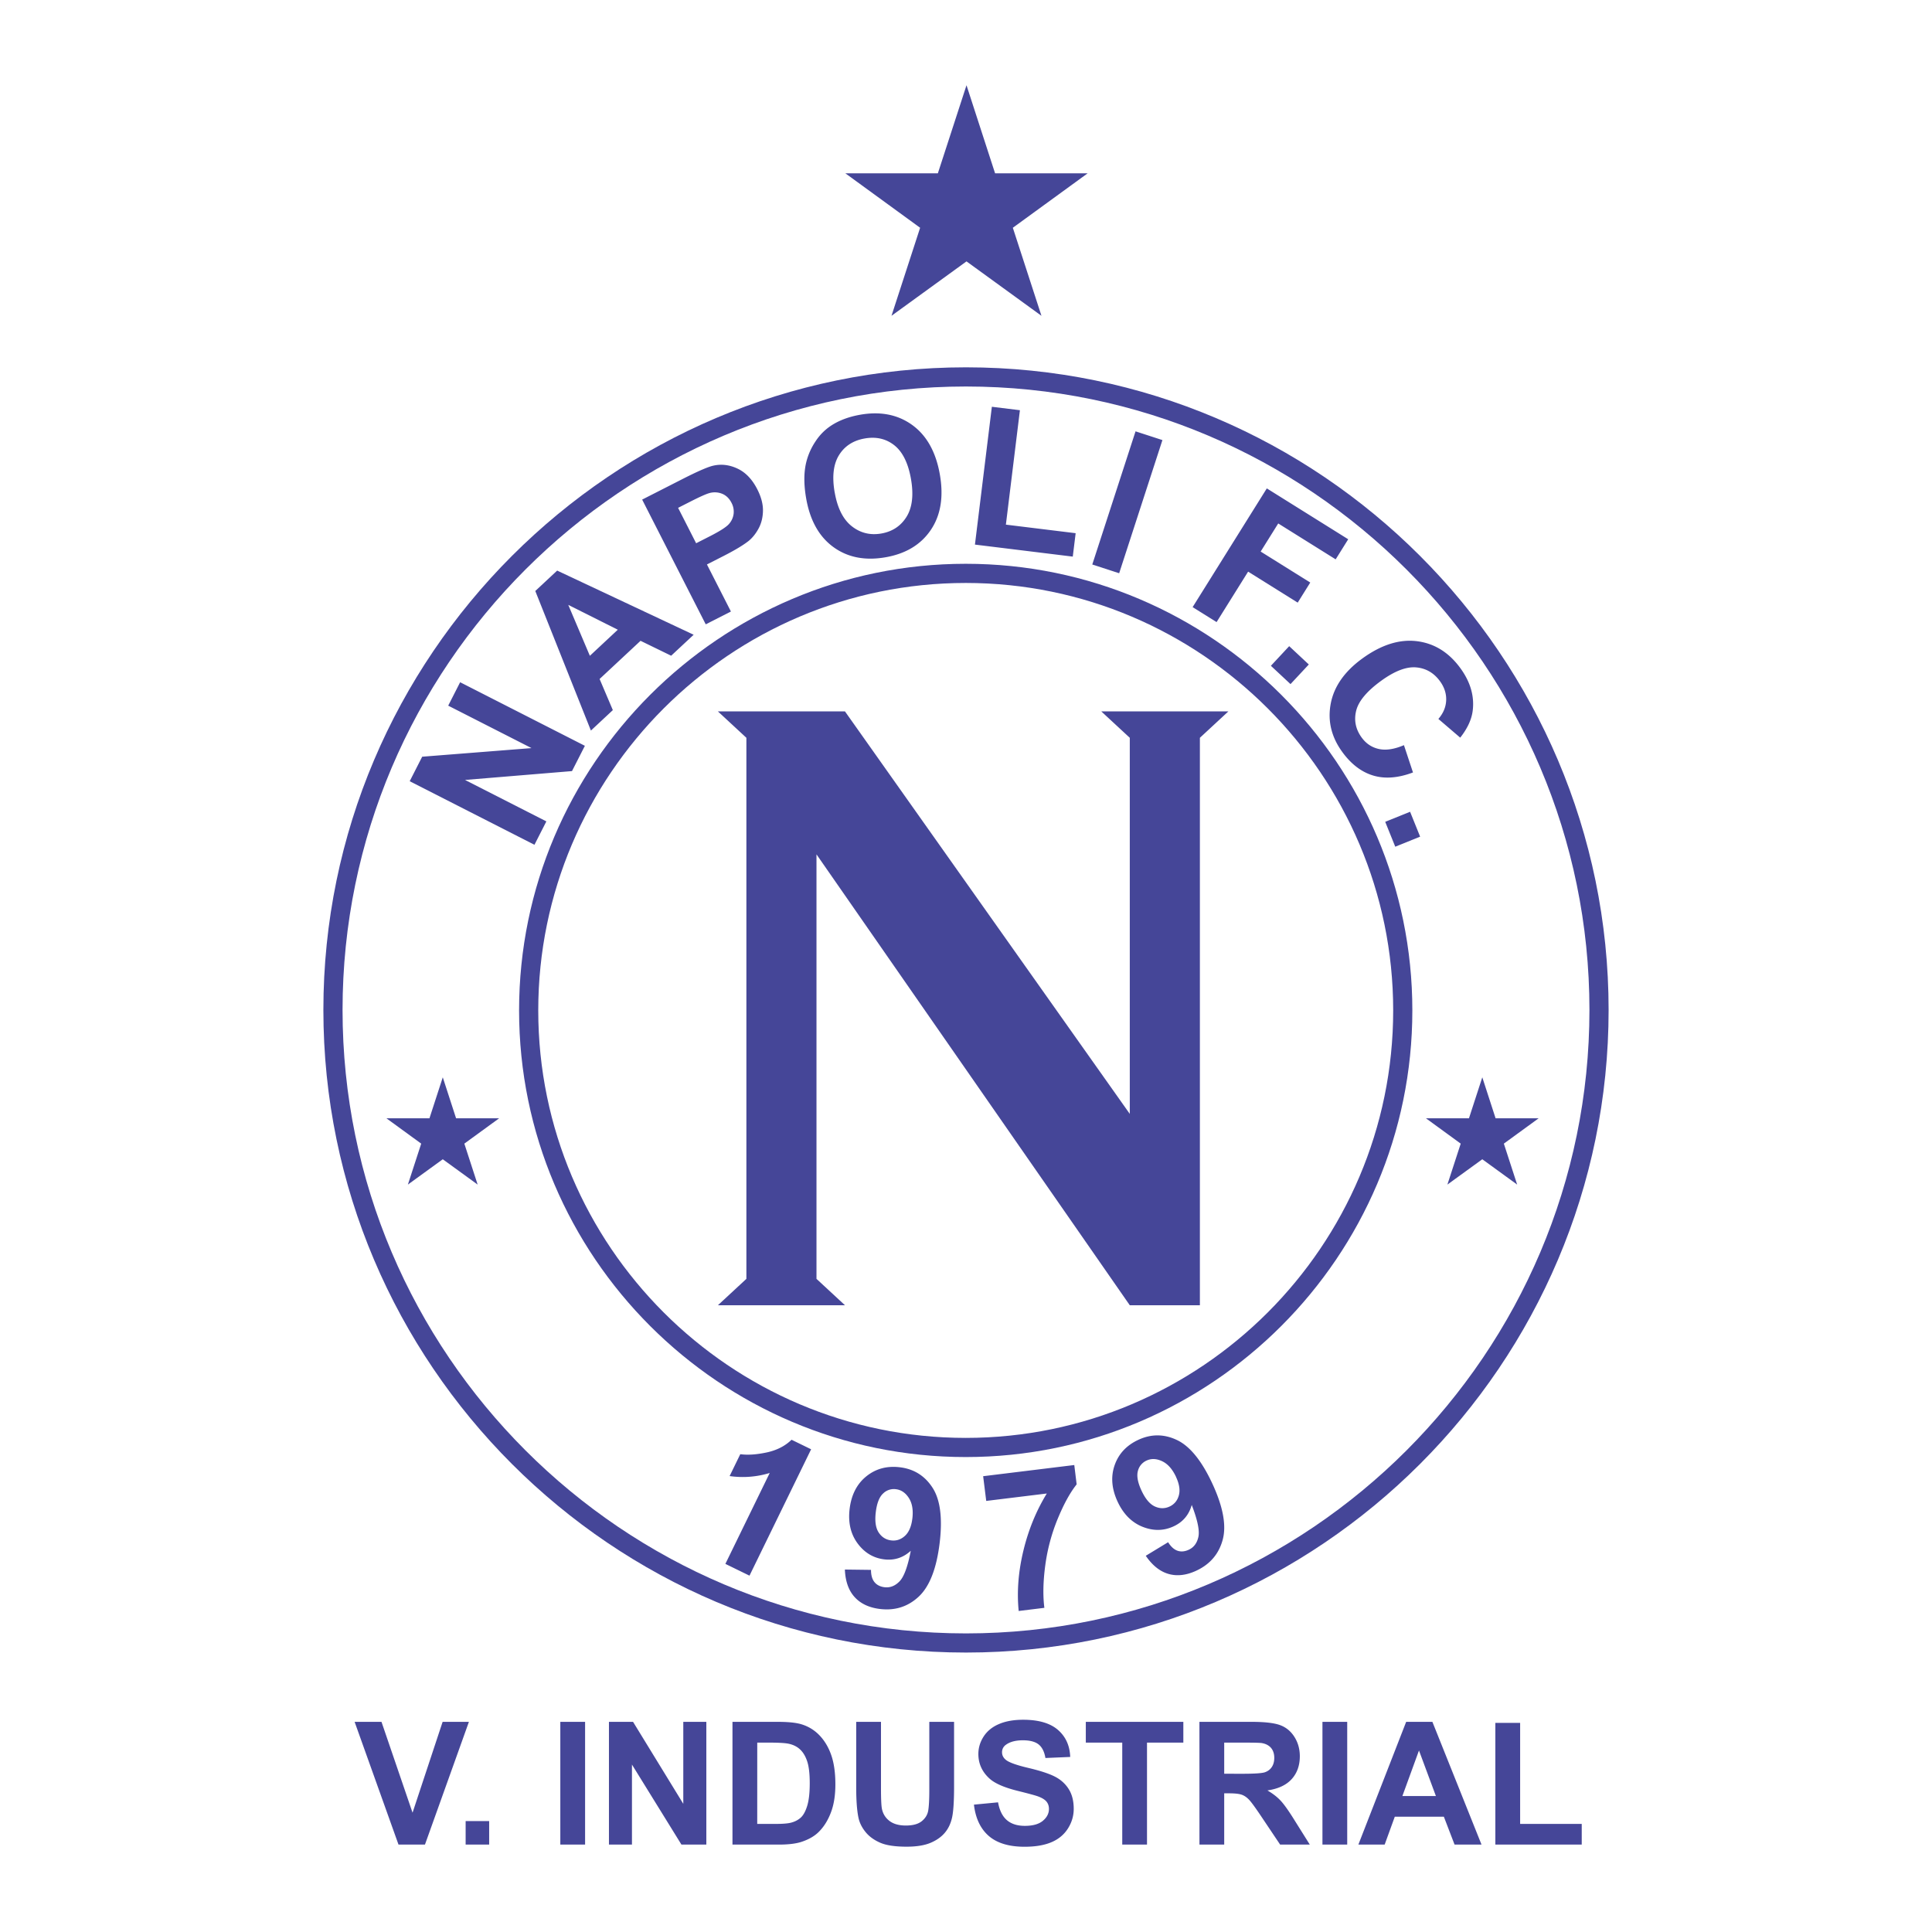 <svg xmlns="http://www.w3.org/2000/svg" width="2500" height="2500" viewBox="0 0 192.756 192.756"><path fill-rule="evenodd" clip-rule="evenodd" fill="#fff" d="M0 0h192.756v192.756H0V0z"/><path d="M96.377 36.648c17.658 0 33.687 7.2 45.3 18.814s18.814 27.642 18.814 45.299v.002c0 17.656-7.201 33.686-18.814 45.299s-27.643 18.814-45.299 18.814h-.001c-17.657 0-33.686-7.201-45.3-18.814-11.614-11.613-18.813-27.643-18.814-45.299v-.002c0-17.657 7.2-33.686 18.814-45.299 11.615-11.614 27.643-18.814 45.3-18.814zm.001 1.913h-.001c-17.128 0-32.679 6.986-43.947 18.254s-18.254 26.818-18.254 43.947v.002c0 17.129 6.986 32.678 18.254 43.945 11.268 11.27 26.818 18.254 43.947 18.256h.001c17.129-.002 32.678-6.986 43.947-18.254 11.268-11.27 18.254-26.818 18.254-43.947v-.002c0-17.129-6.986-32.679-18.254-43.947-11.266-11.269-26.817-18.254-43.947-18.254z" fill="#454698"/><path d="M96.349 56.249c12.272 0 23.413 5.004 31.485 13.076 8.072 8.072 13.076 19.212 13.076 31.483v.002c0 12.271-5.004 23.412-13.076 31.484s-19.211 13.076-31.483 13.076h-.001c-12.272 0-23.413-5.004-31.485-13.076-8.072-8.072-13.076-19.211-13.076-31.484 0-12.273 5.004-23.413 13.077-31.485 8.071-8.072 19.211-13.076 31.483-13.076zm.001 1.913h-.001c-11.744 0-22.406 4.79-30.132 12.516-7.726 7.727-12.516 18.388-12.516 30.133 0 11.744 4.79 22.406 12.516 30.133 7.727 7.725 18.388 12.516 30.133 12.516h.001c11.743 0 22.405-4.791 30.132-12.516 7.725-7.727 12.516-18.389 12.516-30.133v-.002c0-11.743-4.791-22.405-12.516-30.131-7.727-7.726-18.389-12.516-30.133-12.516z" fill="#454698"/><path d="M53.322 84.284l-12.446-6.342 1.246-2.445 10.908-.859-8.312-4.235 1.19-2.336 12.446 6.342-1.286 2.523-10.672.883 8.115 4.135-1.189 2.334zm15.884-20.955l-2.244 2.092-3.055-1.488-4.085 3.81 1.321 3.105-2.188 2.041-5.549-13.925 2.183-2.036 13.617 6.401zm-7.568-.502l-4.942-2.478 2.155 5.081 2.787-2.603zm8.774-.537l-6.344-12.445 4.035-2.056c1.527-.778 2.556-1.223 3.084-1.335.806-.177 1.613-.074 2.41.306.799.378 1.454 1.066 1.958 2.056.389.764.577 1.479.566 2.139-.011.66-.156 1.251-.432 1.765s-.611.935-1.003 1.254c-.539.423-1.377.927-2.516 1.507l-1.639.835 2.393 4.695-2.512 1.279zm-2.758-11.623l1.8 3.533 1.376-.701c.989-.504 1.618-.907 1.887-1.206a1.88 1.88 0 0 0 .475-1.013 1.873 1.873 0 0 0-.208-1.112c-.23-.452-.555-.759-.969-.918a1.964 1.964 0 0 0-1.294-.038c-.326.098-.946.377-1.852.838l-1.215.617zm12.781-.919c-.247-1.399-.245-2.614.007-3.64a6.57 6.57 0 0 1 .948-2.111 5.395 5.395 0 0 1 1.56-1.552c.793-.513 1.752-.87 2.871-1.067 2.025-.357 3.759-.014 5.196 1.027 1.438 1.044 2.356 2.687 2.75 4.925.392 2.22.093 4.064-.892 5.53-.985 1.466-2.489 2.381-4.509 2.737-2.045.361-3.784.023-5.209-1.01-1.429-1.036-2.336-2.65-2.722-4.839zm2.847-.601c.275 1.559.841 2.679 1.702 3.356.86.678 1.848.918 2.954.723s1.945-.755 2.514-1.677c.568-.924.714-2.186.433-3.778-.278-1.576-.833-2.693-1.658-3.346-.826-.653-1.815-.88-2.959-.678-1.144.201-2 .756-2.562 1.664-.562.908-.706 2.156-.426 3.739l.002-.003zm13.988 5.187l1.688-13.751 2.799.344-1.4 11.416 6.961.854-.287 2.336-9.761-1.199zm11.707 1.986l4.316-13.285 2.682.872-4.316 13.285-2.682-.872zm10.011 4.253l7.402-11.846 8.121 5.075-1.252 2.004-5.73-3.581-1.752 2.804 4.947 3.091-1.252 2.004-4.947-3.092-3.146 5.034-2.391-1.493zm7.809 5.853l1.826-1.958 1.957 1.827-1.826 1.958-1.957-1.827zm13.275 7.919l.902 2.723c-1.479.557-2.805.659-3.975.306-1.172-.353-2.199-1.138-3.08-2.351-1.092-1.501-1.475-3.109-1.152-4.817.324-1.712 1.375-3.215 3.152-4.506 1.881-1.367 3.695-1.943 5.441-1.729 1.746.217 3.195 1.116 4.346 2.698 1.004 1.383 1.412 2.803 1.223 4.26-.111.864-.525 1.755-1.242 2.667l-2.18-1.867c.486-.558.746-1.176.777-1.844s-.174-1.309-.613-1.914c-.607-.837-1.404-1.299-2.383-1.385-.979-.084-2.146.362-3.492 1.34-1.428 1.037-2.26 2.036-2.492 2.989-.234.954-.051 1.845.547 2.666.439.607 1.014.99 1.715 1.145.703.157 1.539.031 2.504-.381h.002zm-1.869 7.648l2.482-1.003 1.002 2.483-2.482 1.003-1.002-2.483zM74.777 157.203l-2.406-1.174 4.424-9.07a9.203 9.203 0 0 1-4.001.309l1.064-2.184c.729.102 1.604.043 2.617-.17 1.016-.217 1.851-.639 2.498-1.27l1.953.951-6.149 12.608zm9.519-.609l2.604.033c-.001.531.117.939.35 1.225.233.283.57.453 1.003.506.548.066 1.048-.127 1.492-.584.444-.455.822-1.475 1.123-3.051-.762.693-1.648.979-2.649.855-1.09-.133-1.98-.67-2.667-1.607s-.949-2.086-.784-3.436c.172-1.404.729-2.488 1.671-3.246s2.059-1.057 3.35-.898c1.404.172 2.493.857 3.26 2.055.768 1.199 1 3.047.695 5.535-.312 2.535-1.006 4.307-2.083 5.314-1.077 1.006-2.371 1.416-3.876 1.232-1.082-.133-1.925-.531-2.521-1.189-.599-.658-.923-1.574-.971-2.744h.003zm6.728-5.071c.105-.855-.012-1.545-.347-2.066-.334-.521-.763-.812-1.281-.877a1.531 1.531 0 0 0-1.295.432c-.373.348-.614.965-.722 1.844-.11.896-.015 1.578.286 2.039.301.461.721.727 1.25.791.508.062.966-.086 1.362-.445.399-.359.648-.934.745-1.715l.002-.003zm7.372-1.775l-.307-2.467 9.092-1.115.236 1.93c-.66.826-1.291 1.982-1.898 3.457a18.683 18.683 0 0 0-1.232 4.621c-.215 1.604-.246 3.018-.09 4.24l-2.562.314c-.191-1.92-.035-3.926.467-6.008.502-2.084 1.281-3.988 2.338-5.713l-6.044.741zm15.92 5.471l2.227-1.352c.281.451.598.734.945.852.35.117.725.082 1.119-.104.502-.232.822-.662.957-1.285.135-.621-.086-1.686-.664-3.182-.279.992-.879 1.703-1.795 2.129-.994.465-2.033.48-3.113.051-1.078-.432-1.91-1.266-2.484-2.498-.598-1.283-.699-2.496-.303-3.639.396-1.141 1.184-1.988 2.363-2.537 1.283-.598 2.568-.594 3.855.016 1.285.609 2.461 2.053 3.521 4.324 1.078 2.314 1.428 4.186 1.049 5.611-.379 1.424-1.26 2.459-2.633 3.1-.988.461-1.914.57-2.768.328-.857-.242-1.619-.846-2.279-1.814h.003zm3.02-7.865c-.365-.781-.828-1.305-1.389-1.568-.561-.266-1.078-.287-1.553-.066a1.54 1.54 0 0 0-.869 1.053c-.131.492-.01 1.143.365 1.947.381.818.824 1.346 1.322 1.576.5.232.998.234 1.48.01.463-.217.773-.584.918-1.1.148-.518.055-1.137-.277-1.85l.003-.002zM39.759 184.035l-4.379-12.246h2.681l3.099 9.064 3-9.064h2.623l-4.385 12.246h-2.639zm6.698 0v-2.348h2.347v2.348h-2.347zm9.446 0v-12.246h2.472v12.246h-2.472zm4.852 0v-12.246h2.405l5.012 8.178v-8.178h2.299v12.246h-2.483l-4.937-7.984v7.984h-2.296zm12.323-12.248l4.519.002c1.018 0 1.798.078 2.332.234.715.211 1.333.588 1.845 1.127s.902 1.201 1.169 1.984c.267.781.402 1.748.402 2.895 0 1.008-.126 1.877-.375 2.607-.307.889-.745 1.611-1.312 2.162-.429.418-1.009.744-1.738.979-.547.17-1.278.258-2.189.258h-4.652v-12.248h-.001zm2.473 2.072l-.002 8.113h1.847c.689 0 1.189-.041 1.496-.117.4-.1.733-.27.996-.508.265-.24.482-.637.649-1.184.167-.549.251-1.297.251-2.244 0-.945-.084-1.672-.251-2.178-.167-.508-.402-.904-.702-1.188-.3-.285-.683-.479-1.145-.578-.345-.076-1.022-.115-2.029-.115l-1.11-.001zm9.873-2.072l2.472.002v6.633c0 1.051.031 1.736.094 2.047.104.5.357.904.755 1.207s.945.457 1.634.457c.7 0 1.229-.146 1.584-.432.356-.287.574-.641.645-1.057.071-.418.109-1.111.109-2.08v-6.775h2.471v6.434c0 1.469-.066 2.508-.2 3.113-.134.607-.38 1.121-.738 1.537-.36.42-.842.752-1.442 1-.6.246-1.387.371-2.356.371-1.169 0-2.056-.137-2.658-.406-.605-.268-1.083-.619-1.434-1.051s-.583-.887-.694-1.357c-.16-.703-.242-1.738-.242-3.107v-6.536zm11.748 8.262l2.404-.23c.145.807.441 1.4.881 1.777.441.379 1.043.57 1.793.57.797 0 1.396-.17 1.799-.506.404-.338.605-.732.605-1.184 0-.289-.084-.537-.252-.738-.17-.203-.469-.381-.893-.531-.287-.098-.947-.277-1.979-.533-1.326-.33-2.258-.734-2.791-1.213-.75-.672-1.127-1.494-1.127-2.465 0-.621.178-1.205.529-1.748.354-.543.865-.959 1.529-1.24.664-.285 1.469-.428 2.412-.428 1.535 0 2.693.338 3.469 1.01.775.674 1.186 1.576 1.225 2.701l-2.473.105c-.105-.627-.334-1.08-.68-1.355-.348-.275-.873-.412-1.568-.412-.717 0-1.281.148-1.686.441a.889.889 0 0 0-.395.76c0 .289.125.537.369.742.311.262 1.068.535 2.271.818 1.203.285 2.094.58 2.67.883.574.301 1.029.719 1.354 1.244s.488 1.178.488 1.951c0 .701-.195 1.359-.584 1.971-.391.613-.945 1.068-1.656 1.365-.711.299-1.604.447-2.664.447-1.547 0-2.736-.357-3.566-1.072-.828-.717-1.326-1.76-1.486-3.129v-.001h.002zm14.795 3.986v-10.174h-3.635v-2.072h9.73v2.072h-3.625v10.174h-2.47zm7.703 0l-.002-12.246h5.205c1.307 0 2.26.111 2.852.33s1.066.613 1.422 1.174c.355.562.537 1.207.537 1.928 0 .92-.271 1.682-.811 2.279s-1.348.975-2.422 1.131c.533.311.979.654 1.324 1.027.348.373.818 1.037 1.406 1.988l1.498 2.389h-2.959l-1.787-2.664c-.633-.951-1.07-1.553-1.303-1.801-.234-.248-.482-.42-.742-.51-.262-.092-.678-.139-1.248-.139h-.5v5.113h-2.47v.001zm2.471-7.068l1.83.002c1.186 0 1.928-.051 2.221-.148.295-.102.529-.273.693-.52.166-.244.25-.553.25-.92 0-.41-.111-.744-.328-.998-.221-.252-.531-.412-.932-.479-.199-.027-.805-.043-1.805-.043h-1.93v3.106h.001zm9.8 7.068v-12.246h2.471v12.246h-2.471zm15.87 0h-2.689l-1.068-2.781h-4.896l-1.01 2.781h-2.623l4.768-12.246h2.617l4.901 12.246zm-4.551-4.846l-1.688-4.543-1.656 4.545 3.344-.002zm5.931 4.846V171.89h2.473v10.082h6.146v2.062h-8.619v.001zM142.266 111.572h4.293l1.33-4.088 1.326 4.088h4.297l-3.473 2.528 1.328 4.086-3.478-2.526-3.483 2.526 1.33-4.086-3.47-2.528zM38.553 111.572h4.294l1.329-4.088 1.327 4.088h4.296l-3.472 2.528 1.328 4.086-3.479-2.526-3.481 2.526 1.329-4.086-3.471-2.528zM84.341 17.291h9.23l2.857-8.787 2.851 8.787h9.237l-7.465 5.433 2.855 8.783-7.478-5.429-7.483 5.429 2.856-8.783-7.46-5.433zM109.877 70.977l2.842 2.633v37.523L84.303 70.977H71.625l2.842 2.633v53.982l-2.842 2.633h12.678l-2.842-2.633V85.241l31.258 44.984h6.994V73.61l2.842-2.633h-12.678z" fill-rule="evenodd" clip-rule="evenodd" fill="#454698"/></svg>